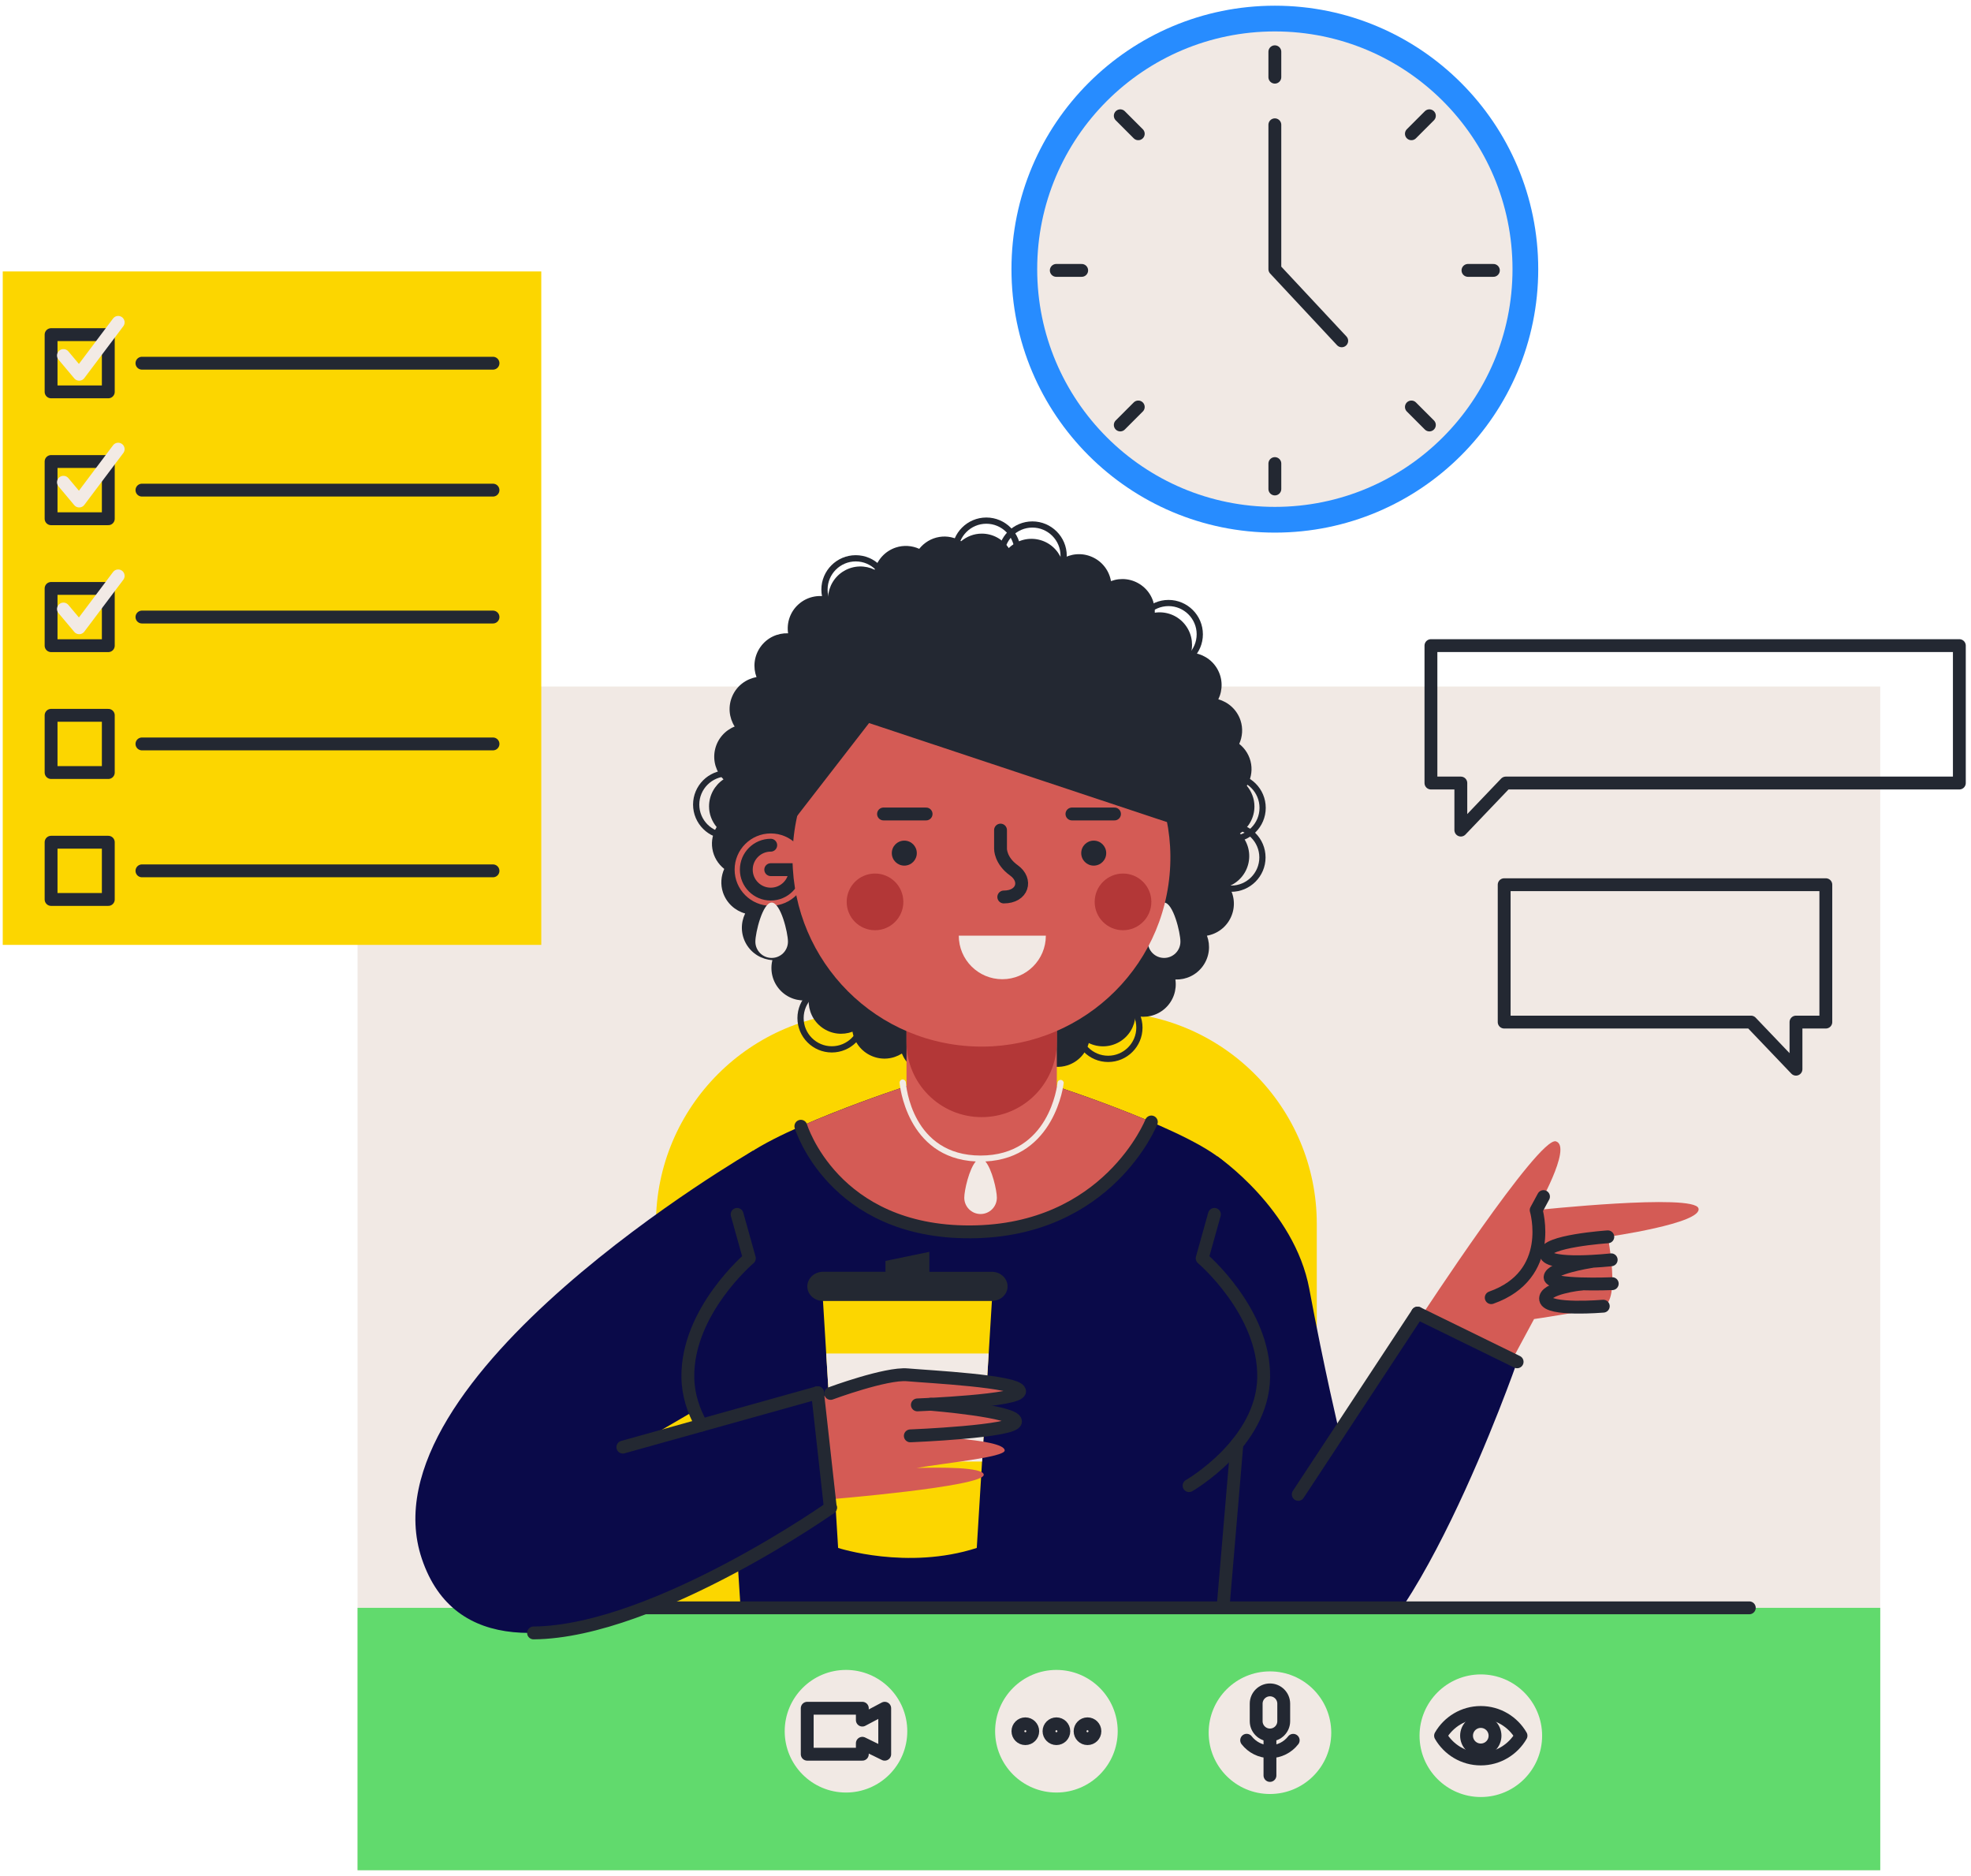 <svg width="247" height="235" viewBox="0 0 247 235" fill="none" xmlns="http://www.w3.org/2000/svg">
<path d="M235.628 86.013H44.806V234.323H235.628V86.013Z" fill="#F1E9E4"/>
<path d="M108.742 126.784H138.467C153.118 126.784 165.015 138.681 165.015 153.333V222.947H82.201V153.333C82.201 138.681 94.098 126.784 108.748 126.784H108.742Z" fill="#FCD600"/>
<path d="M179.321 80.89V98.106H183.067V104.003L188.7 98.106H245.54V80.89H179.321Z" stroke="#232832" stroke-width="1.61" stroke-linecap="round" stroke-linejoin="round"/>
<path d="M188.499 110.847V128.057H219.429L225.067 133.96V128.057H228.808V110.847H188.499Z" stroke="#232832" stroke-width="1.61" stroke-linecap="round" stroke-linejoin="round"/>
<path d="M177.961 165.139C177.961 165.139 192.858 142.33 194.987 143.001C197.109 143.672 192.509 151.618 192.509 151.618C192.509 151.618 212.264 149.506 212.844 151.388C213.429 153.275 201.486 154.962 201.486 154.962C201.486 154.962 203.08 162.988 200.924 163.653C198.767 164.319 192.245 165.265 192.245 165.265L189.021 171.249L177.961 165.139Z" fill="#D45B55"/>
<path d="M201.486 154.962C201.486 154.962 193.438 155.501 193.708 157.113C193.977 158.731 201.91 157.842 201.91 157.842" stroke="#232832" stroke-width="1.61" stroke-linecap="round" stroke-linejoin="round"/>
<path d="M199.237 158.089C199.237 158.089 194.333 158.857 194.252 160.01C194.172 161.163 202.042 160.831 202.042 160.831" stroke="#232832" stroke-width="1.61" stroke-linecap="round" stroke-linejoin="round"/>
<path d="M198.142 160.877C198.142 160.877 193.438 161.37 193.696 162.81C193.954 164.25 200.918 163.653 200.918 163.653" stroke="#232832" stroke-width="1.61" stroke-linecap="round" stroke-linejoin="round"/>
<path d="M193.426 149.92L192.509 151.618C192.509 151.618 194.929 159.741 186.876 162.586" stroke="#232832" stroke-width="1.61" stroke-linecap="round" stroke-linejoin="round"/>
<path d="M152.538 144.865C152.538 144.865 162.215 151.457 164.08 161.502C165.944 171.547 167.843 179.44 167.843 179.44L177.646 164.519L190.122 170.629C190.122 170.629 176.315 210.223 165.382 210.235C152.458 210.246 149.011 190.484 149.011 190.484L152.538 144.871V144.865Z" fill="#0A0A49"/>
<path d="M177.646 164.519L162.692 187.231" stroke="#232832" stroke-width="1.61" stroke-linecap="round" stroke-linejoin="round"/>
<path d="M177.646 164.519L190.122 170.623" stroke="#232832" stroke-width="1.61" stroke-linecap="round" stroke-linejoin="round"/>
<path d="M153.823 145.996C150.175 141.9 132.284 136.088 132.284 136.088L122.939 146.426L113.595 136.088C113.595 136.088 95.698 141.9 92.055 145.996C88.407 150.092 94.384 222.798 94.384 222.798H151.5C151.5 222.798 157.472 150.092 153.829 145.996H153.823Z" fill="#0A0A49"/>
<path d="M152.188 152.151L150.651 157.653C150.651 157.653 158.481 164.29 158.361 172.568C158.24 180.846 149.011 186.135 149.011 186.135" fill="#0A0A49"/>
<path d="M152.188 152.151L150.651 157.653C150.651 157.653 158.481 164.29 158.361 172.568C158.24 180.846 149.011 186.135 149.011 186.135" stroke="#232832" stroke-width="1.61" stroke-linecap="round" stroke-linejoin="round"/>
<path d="M155.005 180.932L152.011 216.281" stroke="#232832" stroke-width="1.61" stroke-linecap="round" stroke-linejoin="round"/>
<path d="M155.389 104.422C156.479 103.693 157.202 102.449 157.202 101.037C157.202 100.051 156.835 99.156 156.25 98.45C156.72 97.664 156.944 96.723 156.789 95.742C156.623 94.692 156.066 93.815 155.298 93.201C155.699 92.306 155.791 91.262 155.458 90.258C155.011 88.921 153.938 87.969 152.676 87.619C153.25 86.437 153.244 85.003 152.533 83.781C151.821 82.565 150.571 81.854 149.263 81.773C149.578 80.5 149.274 79.094 148.328 78.05C147.382 77.006 146.011 76.57 144.714 76.765C144.76 75.452 144.175 74.144 143.028 73.318C141.88 72.492 140.452 72.348 139.225 72.807C139.001 71.516 138.152 70.352 136.861 69.784C135.571 69.21 134.142 69.365 133.035 70.071C132.548 68.855 131.481 67.891 130.098 67.598C128.716 67.306 127.351 67.753 126.416 68.671C125.687 67.581 124.442 66.858 123.031 66.858C122.045 66.858 121.15 67.225 120.444 67.81C119.658 67.34 118.718 67.116 117.737 67.271C116.687 67.438 115.809 67.994 115.195 68.763C114.301 68.361 113.257 68.269 112.253 68.602C110.916 69.05 109.964 70.122 109.614 71.384C108.432 70.811 106.998 70.817 105.777 71.528C104.56 72.239 103.849 73.49 103.769 74.798C102.495 74.482 101.09 74.786 100.046 75.733C99.002 76.679 98.566 78.05 98.761 79.347C97.448 79.301 96.14 79.886 95.314 81.034C94.488 82.181 94.344 83.609 94.803 84.837C93.512 85.061 92.348 85.91 91.78 87.2C91.207 88.491 91.361 89.92 92.067 91.027C90.851 91.514 89.887 92.581 89.594 93.964C89.302 95.347 89.749 96.712 90.667 97.647C89.577 98.376 88.855 99.62 88.855 101.032C88.855 102.018 89.222 102.913 89.807 103.619C89.336 104.405 89.113 105.346 89.268 106.327C89.434 107.376 89.99 108.254 90.759 108.868C90.358 109.763 90.266 110.807 90.598 111.811C91.046 113.147 92.118 114.1 93.38 114.45C92.807 115.631 92.813 117.066 93.524 118.287C94.235 119.504 95.486 120.215 96.794 120.295C96.478 121.569 96.782 122.974 97.729 124.018C98.675 125.062 100.046 125.498 101.342 125.303C101.297 126.617 101.882 127.925 103.029 128.751C104.176 129.577 105.599 129.721 106.832 129.262C107.056 130.552 107.905 131.717 109.195 132.285C110.486 132.859 111.914 132.704 113.021 131.998C113.509 133.214 114.576 134.178 115.958 134.471C117.341 134.763 118.706 134.316 119.641 133.398C120.37 134.488 121.614 135.211 123.025 135.211C124.012 135.211 124.907 134.844 125.612 134.258C126.398 134.729 127.339 134.953 128.32 134.798C129.37 134.631 130.247 134.075 130.861 133.306C131.756 133.708 132.8 133.799 133.804 133.467C135.14 133.019 136.093 131.947 136.443 130.684C137.624 131.258 139.058 131.252 140.28 130.541C141.496 129.83 142.207 128.579 142.288 127.271C143.561 127.587 144.967 127.283 146.011 126.336C147.055 125.389 147.491 124.018 147.296 122.722C148.609 122.768 149.917 122.183 150.743 121.035C151.569 119.888 151.712 118.46 151.253 117.232C152.544 117.008 153.709 116.159 154.276 114.868C154.85 113.578 154.695 112.149 153.99 111.042C155.206 110.554 156.169 109.487 156.462 108.105C156.755 106.722 156.307 105.357 155.389 104.422Z" fill="#232832"/>
<path d="M107.239 78.177C104.865 78.177 102.931 76.243 102.931 73.868C102.931 71.493 104.865 69.56 107.239 69.56C109.614 69.56 111.547 71.493 111.547 73.868C111.547 76.243 109.614 78.177 107.239 78.177ZM107.239 70.34C105.295 70.34 103.712 71.924 103.712 73.868C103.712 75.813 105.295 77.396 107.239 77.396C109.184 77.396 110.767 75.813 110.767 73.868C110.767 71.924 109.184 70.34 107.239 70.34Z" fill="#232832"/>
<path d="M123.605 73.455C121.23 73.455 119.297 71.522 119.297 69.147C119.297 66.772 121.23 64.839 123.605 64.839C125.98 64.839 127.913 66.772 127.913 69.147C127.913 71.522 125.98 73.455 123.605 73.455ZM123.605 65.619C121.66 65.619 120.077 67.202 120.077 69.147C120.077 71.092 121.66 72.675 123.605 72.675C125.549 72.675 127.133 71.092 127.133 69.147C127.133 67.202 125.549 65.619 123.605 65.619Z" fill="#232832"/>
<path d="M129.376 73.943C127.001 73.943 125.068 72.01 125.068 69.635C125.068 67.26 127.001 65.326 129.376 65.326C131.75 65.326 133.684 67.26 133.684 69.635C133.684 72.01 131.75 73.943 129.376 73.943ZM129.376 66.101C127.431 66.101 125.848 67.684 125.848 69.629C125.848 71.574 127.431 73.157 129.376 73.157C131.32 73.157 132.903 71.574 132.903 69.629C132.903 67.684 131.32 66.101 129.376 66.101Z" fill="#232832"/>
<path d="M146.435 83.781C144.06 83.781 142.127 81.848 142.127 79.473C142.127 77.098 144.06 75.165 146.435 75.165C148.81 75.165 150.743 77.098 150.743 79.473C150.743 81.848 148.81 83.781 146.435 83.781ZM146.435 75.939C144.491 75.939 142.907 77.523 142.907 79.467C142.907 81.412 144.491 82.995 146.435 82.995C148.38 82.995 149.963 81.412 149.963 79.467C149.963 77.523 148.38 75.939 146.435 75.939Z" fill="#232832"/>
<path d="M91.161 105.116C88.786 105.116 86.853 103.183 86.853 100.808C86.853 98.433 88.786 96.5 91.161 96.5C93.535 96.5 95.469 98.433 95.469 100.808C95.469 103.183 93.535 105.116 91.161 105.116ZM91.161 97.28C89.216 97.28 87.633 98.863 87.633 100.808C87.633 102.753 89.216 104.336 91.161 104.336C93.105 104.336 94.688 102.753 94.688 100.808C94.688 98.863 93.105 97.28 91.161 97.28Z" fill="#232832"/>
<path d="M154.288 111.736C151.913 111.736 149.98 109.803 149.98 107.428C149.98 105.053 151.913 103.12 154.288 103.12C156.663 103.12 158.596 105.053 158.596 107.428C158.596 109.803 156.663 111.736 154.288 111.736ZM154.288 103.9C152.344 103.9 150.76 105.483 150.76 107.428C150.76 109.373 152.344 110.956 154.288 110.956C156.233 110.956 157.816 109.373 157.816 107.428C157.816 105.483 156.233 103.9 154.288 103.9Z" fill="#232832"/>
<path d="M154.311 105.523C151.936 105.523 150.003 103.59 150.003 101.215C150.003 98.84 151.936 96.907 154.311 96.907C156.686 96.907 158.619 98.84 158.619 101.215C158.619 103.59 156.686 105.523 154.311 105.523ZM154.311 97.687C152.366 97.687 150.783 99.27 150.783 101.215C150.783 103.16 152.366 104.743 154.311 104.743C156.256 104.743 157.839 103.16 157.839 101.215C157.839 99.27 156.256 97.687 154.311 97.687Z" fill="#232832"/>
<path d="M138.869 133.059C136.494 133.059 134.561 131.126 134.561 128.751C134.561 126.376 136.494 124.443 138.869 124.443C141.244 124.443 143.177 126.376 143.177 128.751C143.177 131.126 141.244 133.059 138.869 133.059ZM138.869 125.217C136.924 125.217 135.341 126.801 135.341 128.745C135.341 130.69 136.924 132.273 138.869 132.273C140.814 132.273 142.397 130.69 142.397 128.745C142.397 126.801 140.814 125.217 138.869 125.217Z" fill="#232832"/>
<path d="M104.239 131.866C101.864 131.866 99.931 129.933 99.931 127.558C99.931 125.183 101.864 123.25 104.239 123.25C106.614 123.25 108.547 125.183 108.547 127.558C108.547 129.933 106.614 131.866 104.239 131.866ZM104.239 124.03C102.295 124.03 100.711 125.613 100.711 127.558C100.711 129.503 102.295 131.086 104.239 131.086C106.184 131.086 107.767 129.503 107.767 127.558C107.767 125.613 106.184 124.03 104.239 124.03Z" fill="#232832"/>
<path d="M147.927 117.978C147.927 119.108 147.015 120.02 145.884 120.02C144.754 120.02 143.842 119.108 143.842 117.978C143.842 116.848 144.754 113.084 145.884 113.084C147.015 113.084 147.927 116.848 147.927 117.978Z" fill="#F1E9E4"/>
<path d="M101.125 108.954C101.125 111.461 99.094 113.486 96.593 113.486C94.092 113.486 92.061 111.455 92.061 108.954C92.061 106.453 94.092 104.422 96.593 104.422C99.094 104.422 101.125 106.453 101.125 108.954Z" fill="#D45B55"/>
<path d="M96.587 105.896C94.895 105.896 93.524 107.267 93.524 108.96C93.524 110.652 94.895 112.023 96.587 112.023C98.279 112.023 99.65 110.652 99.65 108.96H96.587" stroke="#232832" stroke-width="1.61" stroke-linecap="round" stroke-linejoin="round"/>
<path d="M98.744 117.978C98.744 119.108 97.832 120.02 96.702 120.02C95.572 120.02 94.66 119.108 94.66 117.978C94.66 116.848 95.572 113.084 96.702 113.084C97.832 113.084 98.744 116.848 98.744 117.978Z" fill="#F1E9E4"/>
<path d="M144.284 140.574C138.972 138.314 133.391 136.45 132.439 136.14V123.043C132.439 117.84 128.222 113.624 123.02 113.624C117.817 113.624 113.601 117.84 113.601 123.043V136.088C113.601 136.088 106.528 138.389 100.367 141.114C100.367 141.114 104.784 154.348 121.637 154.348C138.49 154.348 144.29 140.58 144.29 140.58L144.284 140.574Z" fill="#D45B55"/>
<path d="M100.361 141.108C100.361 141.108 104.394 154.434 121.632 154.342C138.869 154.251 144.284 140.574 144.284 140.574" stroke="#232832" stroke-width="1.61" stroke-linecap="round" stroke-linejoin="round"/>
<path d="M123.02 139.966C117.817 139.966 113.601 135.75 113.601 130.547V115.844C113.601 110.64 117.817 106.424 123.02 106.424C128.222 106.424 132.439 110.64 132.439 115.844V130.547C132.439 135.75 128.222 139.966 123.02 139.966Z" fill="#B33737"/>
<path d="M133.299 135.727C133.322 135.515 133.167 135.32 132.949 135.302C132.742 135.279 132.542 135.434 132.525 135.652C132.484 136.025 131.48 144.779 122.882 144.779C114.283 144.779 113.543 135.985 113.515 135.606C113.497 135.394 113.302 135.234 113.096 135.245C112.884 135.262 112.723 135.446 112.734 135.664C112.74 135.761 113.555 145.095 122.28 145.519C121.448 146.478 120.84 149.145 120.84 150.063C120.84 151.193 121.752 152.105 122.882 152.105C124.012 152.105 124.924 151.193 124.924 150.063C124.924 149.145 124.316 146.478 123.484 145.519C132.203 145.089 133.287 135.83 133.293 135.733L133.299 135.727Z" fill="#F2EAE5"/>
<path d="M146.424 110.842C148.296 97.901 139.323 85.893 126.383 84.021C113.443 82.15 101.436 91.123 99.565 104.064C97.693 117.005 106.666 129.013 119.606 130.884C132.546 132.756 144.553 123.783 146.424 110.842Z" fill="#D45B55"/>
<path d="M125.383 104.003V106.349C125.383 106.349 125.354 107.829 127.058 109.046C128.762 110.262 128.165 112.384 125.79 112.384" stroke="#232832" stroke-width="1.61" stroke-linecap="round" stroke-linejoin="round"/>
<path d="M114.891 106.889C114.891 107.755 114.192 108.455 113.325 108.455C112.459 108.455 111.759 107.755 111.759 106.889C111.759 106.022 112.459 105.323 113.325 105.323C114.192 105.323 114.891 106.022 114.891 106.889Z" fill="#232832"/>
<path d="M113.205 112.998C113.205 114.96 111.616 116.549 109.654 116.549C107.692 116.549 106.104 114.96 106.104 112.998C106.104 111.036 107.692 109.447 109.654 109.447C111.616 109.447 113.205 111.036 113.205 112.998Z" fill="#B33737"/>
<path d="M110.721 101.984H116.056" stroke="#232832" stroke-width="1.61" stroke-linecap="round" stroke-linejoin="round"/>
<path d="M135.496 106.889C135.496 107.755 136.196 108.455 137.062 108.455C137.928 108.455 138.628 107.755 138.628 106.889C138.628 106.022 137.928 105.323 137.062 105.323C136.196 105.323 135.496 106.022 135.496 106.889Z" fill="#232832"/>
<path d="M140.733 116.549C142.694 116.549 144.284 114.959 144.284 112.998C144.284 111.037 142.694 109.447 140.733 109.447C138.772 109.447 137.183 111.037 137.183 112.998C137.183 114.959 138.772 116.549 140.733 116.549Z" fill="#B33737"/>
<path d="M139.666 101.984H134.332" stroke="#232832" stroke-width="1.61" stroke-linecap="round" stroke-linejoin="round"/>
<path d="M131.062 117.232C131.062 120.244 128.618 122.687 125.607 122.687C122.595 122.687 120.152 120.244 120.152 117.232H131.068H131.062Z" fill="#F1E9E4"/>
<path d="M98.52 104.003L108.909 90.591L147.927 103.561C147.927 103.561 146.378 81.745 125.572 81.745C104.767 81.745 97.723 95.674 98.52 104.003Z" fill="#232832"/>
<path d="M235.628 201.446H44.806V234.323H235.628V201.446Z" fill="#61DA6D"/>
<path d="M113.698 216.907C113.698 221.152 110.257 224.588 106.018 224.588C101.779 224.588 98.337 221.146 98.337 216.907C98.337 212.667 101.779 209.225 106.018 209.225C110.257 209.225 113.698 212.667 113.698 216.907Z" fill="#F1E9E4"/>
<path d="M140.068 216.907C140.068 221.152 136.626 224.588 132.387 224.588C128.148 224.588 124.706 221.146 124.706 216.907C124.706 212.667 128.148 209.225 132.387 209.225C136.626 209.225 140.068 212.667 140.068 216.907Z" fill="#F1E9E4"/>
<path d="M128.492 217.836C129.005 217.836 129.421 217.42 129.421 216.907C129.421 216.394 129.005 215.977 128.492 215.977C127.979 215.977 127.563 216.394 127.563 216.907C127.563 217.42 127.979 217.836 128.492 217.836Z" stroke="#232832" stroke-width="1.61" stroke-linecap="round" stroke-linejoin="round"/>
<path d="M133.316 216.907C133.316 217.423 132.898 217.836 132.387 217.836C131.877 217.836 131.458 217.417 131.458 216.907C131.458 216.396 131.877 215.977 132.387 215.977C132.898 215.977 133.316 216.396 133.316 216.907Z" stroke="#232832" stroke-width="1.61" stroke-linecap="round" stroke-linejoin="round"/>
<path d="M136.282 217.836C136.795 217.836 137.211 217.42 137.211 216.907C137.211 216.394 136.795 215.977 136.282 215.977C135.769 215.977 135.353 216.394 135.353 216.907C135.353 217.42 135.769 217.836 136.282 217.836Z" stroke="#232832" stroke-width="1.61" stroke-linecap="round" stroke-linejoin="round"/>
<path d="M159.147 224.772C163.389 224.772 166.828 221.333 166.828 217.09C166.828 212.848 163.389 209.409 159.147 209.409C154.905 209.409 151.466 212.848 151.466 217.09C151.466 221.333 154.905 224.772 159.147 224.772Z" fill="#F1E9E4"/>
<path d="M193.254 217.469C193.254 221.714 189.813 225.15 185.574 225.15C181.334 225.15 177.893 221.708 177.893 217.469C177.893 213.23 181.334 209.788 185.574 209.788C189.813 209.788 193.254 213.23 193.254 217.469Z" fill="#F1E9E4"/>
<path d="M185.568 214.555C183.411 214.555 181.535 215.731 180.526 217.469C181.535 219.207 183.411 220.383 185.568 220.383C187.725 220.383 189.601 219.207 190.61 217.469C189.601 215.731 187.725 214.555 185.568 214.555Z" stroke="#232832" stroke-width="1.61" stroke-linecap="round" stroke-linejoin="round"/>
<path d="M187.352 217.469C187.352 218.456 186.555 219.253 185.568 219.253C184.581 219.253 183.784 218.456 183.784 217.469C183.784 216.482 184.581 215.685 185.568 215.685C186.555 215.685 187.352 216.482 187.352 217.469Z" stroke="#232832" stroke-width="1.61" stroke-linecap="round" stroke-linejoin="round"/>
<path d="M110.87 214.027L108.065 215.513V214.027H101.159V219.787H108.065V218.416L110.87 219.787V214.027Z" stroke="#232832" stroke-width="1.61" stroke-linecap="round" stroke-linejoin="round"/>
<path d="M159.147 217.377C158.194 217.377 157.42 216.597 157.42 215.65V213.453C157.42 212.501 158.2 211.727 159.147 211.727C160.099 211.727 160.873 212.501 160.873 213.453V215.65C160.873 216.603 160.099 217.377 159.147 217.377Z" stroke="#232832" stroke-width="1.61" stroke-linecap="round" stroke-linejoin="round"/>
<path d="M162.061 218.043C161.384 218.915 160.328 219.471 159.147 219.471C157.965 219.471 156.904 218.909 156.227 218.037" stroke="#232832" stroke-width="1.61" stroke-linecap="round" stroke-linejoin="round"/>
<path d="M159.147 217.377V222.448" stroke="#232832" stroke-width="1.61" stroke-linecap="round" stroke-linejoin="round"/>
<path d="M64.258 201.446H219.217" stroke="#232832" stroke-width="1.61" stroke-linecap="round" stroke-linejoin="round"/>
<path d="M103.023 161.175L105.031 193.943C105.031 193.943 113.698 196.76 122.406 193.943L124.414 161.175H103.023Z" fill="#FCD600"/>
<path d="M123.071 183.118L123.897 169.579H103.539L104.365 183.118H123.071Z" fill="#F2EAE5"/>
<path d="M124.293 159.345H116.463V156.844L110.968 157.98V159.339H103.144C101.968 159.339 101.056 160.291 101.182 161.376C101.297 162.299 102.14 162.999 103.144 162.999H124.293C125.308 162.999 126.157 162.288 126.255 161.353C126.37 160.274 125.458 159.345 124.293 159.345Z" fill="#232832"/>
<path d="M127.769 174.277C127.511 173.457 117.106 171.874 112.7 172.333C108.289 172.792 102.536 175.178 102.536 175.178L103.964 187.85C103.964 187.85 123.278 186.273 123.278 184.776C123.278 183.795 117.697 183.841 114.863 183.927C118.396 183.296 125.905 182.59 125.905 181.729C125.905 180.192 114.318 179.905 114.318 179.905C114.318 179.905 127.27 179.75 127.27 178.092C127.27 176.807 114.794 176.033 114.794 176.033C114.794 176.033 128.028 175.098 127.769 174.277Z" fill="#D45B55"/>
<path d="M104.09 174.582C104.09 174.582 111.025 172.012 113.721 172.253C116.412 172.493 127.477 173.038 127.769 174.278C128.062 175.517 114.96 176.021 114.96 176.021" stroke="#232832" stroke-width="1.61" stroke-linecap="round" stroke-linejoin="round"/>
<path d="M116.635 175.941C116.635 175.941 127.236 176.802 127.265 178.092C127.293 179.377 114.077 179.899 114.077 179.899" stroke="#232832" stroke-width="1.61" stroke-linecap="round" stroke-linejoin="round"/>
<path d="M94.39 144.16C94.39 144.16 45.208 172.574 52.865 195.302C61.034 219.546 104.05 188.665 104.05 188.665L102.45 174.495L80.204 180.731L95.388 171.885L94.39 144.154V144.16Z" fill="#0A0A49"/>
<path d="M92.371 152.151L93.908 157.653C93.908 157.653 86.078 164.29 86.199 172.568C86.319 180.846 95.543 186.135 95.543 186.135" fill="#0A0A49"/>
<path d="M92.371 152.151L93.908 157.653C93.908 157.653 86.078 164.29 86.199 172.568C86.233 174.794 86.921 176.807 87.914 178.557" stroke="#232832" stroke-width="1.61" stroke-linecap="round" stroke-linejoin="round"/>
<path d="M102.455 174.495L78.053 181.311" stroke="#232832" stroke-width="1.61" stroke-linecap="round" stroke-linejoin="round"/>
<path d="M104.056 188.912C105.111 188.206 82.252 204.47 66.862 204.59" stroke="#232832" stroke-width="1.61" stroke-linecap="round" stroke-linejoin="round"/>
<path d="M102.455 174.495L104.056 188.912" stroke="#232832" stroke-width="1.61" stroke-linecap="round" stroke-linejoin="round"/>
<path d="M159.761 66.732C177.989 66.732 192.767 51.953 192.767 33.723C192.767 15.493 177.989 0.714 159.761 0.714C141.532 0.714 126.754 15.493 126.754 33.723C126.754 51.953 141.532 66.732 159.761 66.732Z" fill="#278CFF"/>
<path d="M159.76 63.508C176.209 63.508 189.543 50.173 189.543 33.723C189.543 17.273 176.209 3.938 159.76 3.938C143.312 3.938 129.978 17.273 129.978 33.723C129.978 50.173 143.312 63.508 159.76 63.508Z" fill="#F1E9E4"/>
<path d="M159.76 6.485V9.669" stroke="#232832" stroke-width="1.61" stroke-linecap="round" stroke-linejoin="round"/>
<path d="M159.761 58.081V61.265" stroke="#232832" stroke-width="1.61" stroke-linecap="round" stroke-linejoin="round"/>
<path d="M187.146 33.878H183.962" stroke="#232832" stroke-width="1.61" stroke-linecap="round" stroke-linejoin="round"/>
<path d="M135.554 33.878H132.37" stroke="#232832" stroke-width="1.61" stroke-linecap="round" stroke-linejoin="round"/>
<path d="M179.126 14.505L176.872 16.76" stroke="#232832" stroke-width="1.61" stroke-linecap="round" stroke-linejoin="round"/>
<path d="M142.644 50.99L140.389 53.245" stroke="#232832" stroke-width="1.61" stroke-linecap="round" stroke-linejoin="round"/>
<path d="M179.126 53.245L176.872 50.99" stroke="#232832" stroke-width="1.61" stroke-linecap="round" stroke-linejoin="round"/>
<path d="M142.644 16.76L140.389 14.505" stroke="#232832" stroke-width="1.61" stroke-linecap="round" stroke-linejoin="round"/>
<path d="M159.76 15.635V33.723L168.141 42.701" stroke="#232832" stroke-width="1.61" stroke-linecap="round" stroke-linejoin="round"/>
<path d="M67.831 34.01H0.344V118.385H67.831V34.01Z" fill="#FCD600"/>
<path d="M13.572 41.926H6.402V49.097H13.572V41.926Z" stroke="#232832" stroke-width="1.61" stroke-linecap="round" stroke-linejoin="round"/>
<path d="M17.788 45.506H61.78" stroke="#232832" stroke-width="1.61" stroke-linecap="round" stroke-linejoin="round"/>
<path d="M13.572 57.823H6.402V64.994H13.572V57.823Z" stroke="#232832" stroke-width="1.61" stroke-linecap="round" stroke-linejoin="round"/>
<path d="M17.788 61.408H61.78" stroke="#232832" stroke-width="1.61" stroke-linecap="round" stroke-linejoin="round"/>
<path d="M13.572 73.725H6.402V80.896H13.572V73.725Z" stroke="#232832" stroke-width="1.61" stroke-linecap="round" stroke-linejoin="round"/>
<path d="M17.788 77.31H61.78" stroke="#232832" stroke-width="1.61" stroke-linecap="round" stroke-linejoin="round"/>
<path d="M13.572 89.621H6.402V96.792H13.572V89.621Z" stroke="#232832" stroke-width="1.61" stroke-linecap="round" stroke-linejoin="round"/>
<path d="M17.788 93.207H61.78" stroke="#232832" stroke-width="1.61" stroke-linecap="round" stroke-linejoin="round"/>
<path d="M13.572 105.523H6.402V112.694H13.572V105.523Z" stroke="#232832" stroke-width="1.61" stroke-linecap="round" stroke-linejoin="round"/>
<path d="M17.788 109.109H61.78" stroke="#232832" stroke-width="1.61" stroke-linecap="round" stroke-linejoin="round"/>
<path d="M7.951 44.542L9.924 46.889L14.811 40.389" stroke="#F2EAE5" stroke-width="1.61" stroke-linecap="round" stroke-linejoin="round"/>
<path d="M7.951 60.422L9.924 62.774L14.811 56.274" stroke="#F2EAE5" stroke-width="1.61" stroke-linecap="round" stroke-linejoin="round"/>
<path d="M7.951 76.306L9.924 78.653L14.811 72.153" stroke="#F2EAE5" stroke-width="1.61" stroke-linecap="round" stroke-linejoin="round"/>
</svg>
